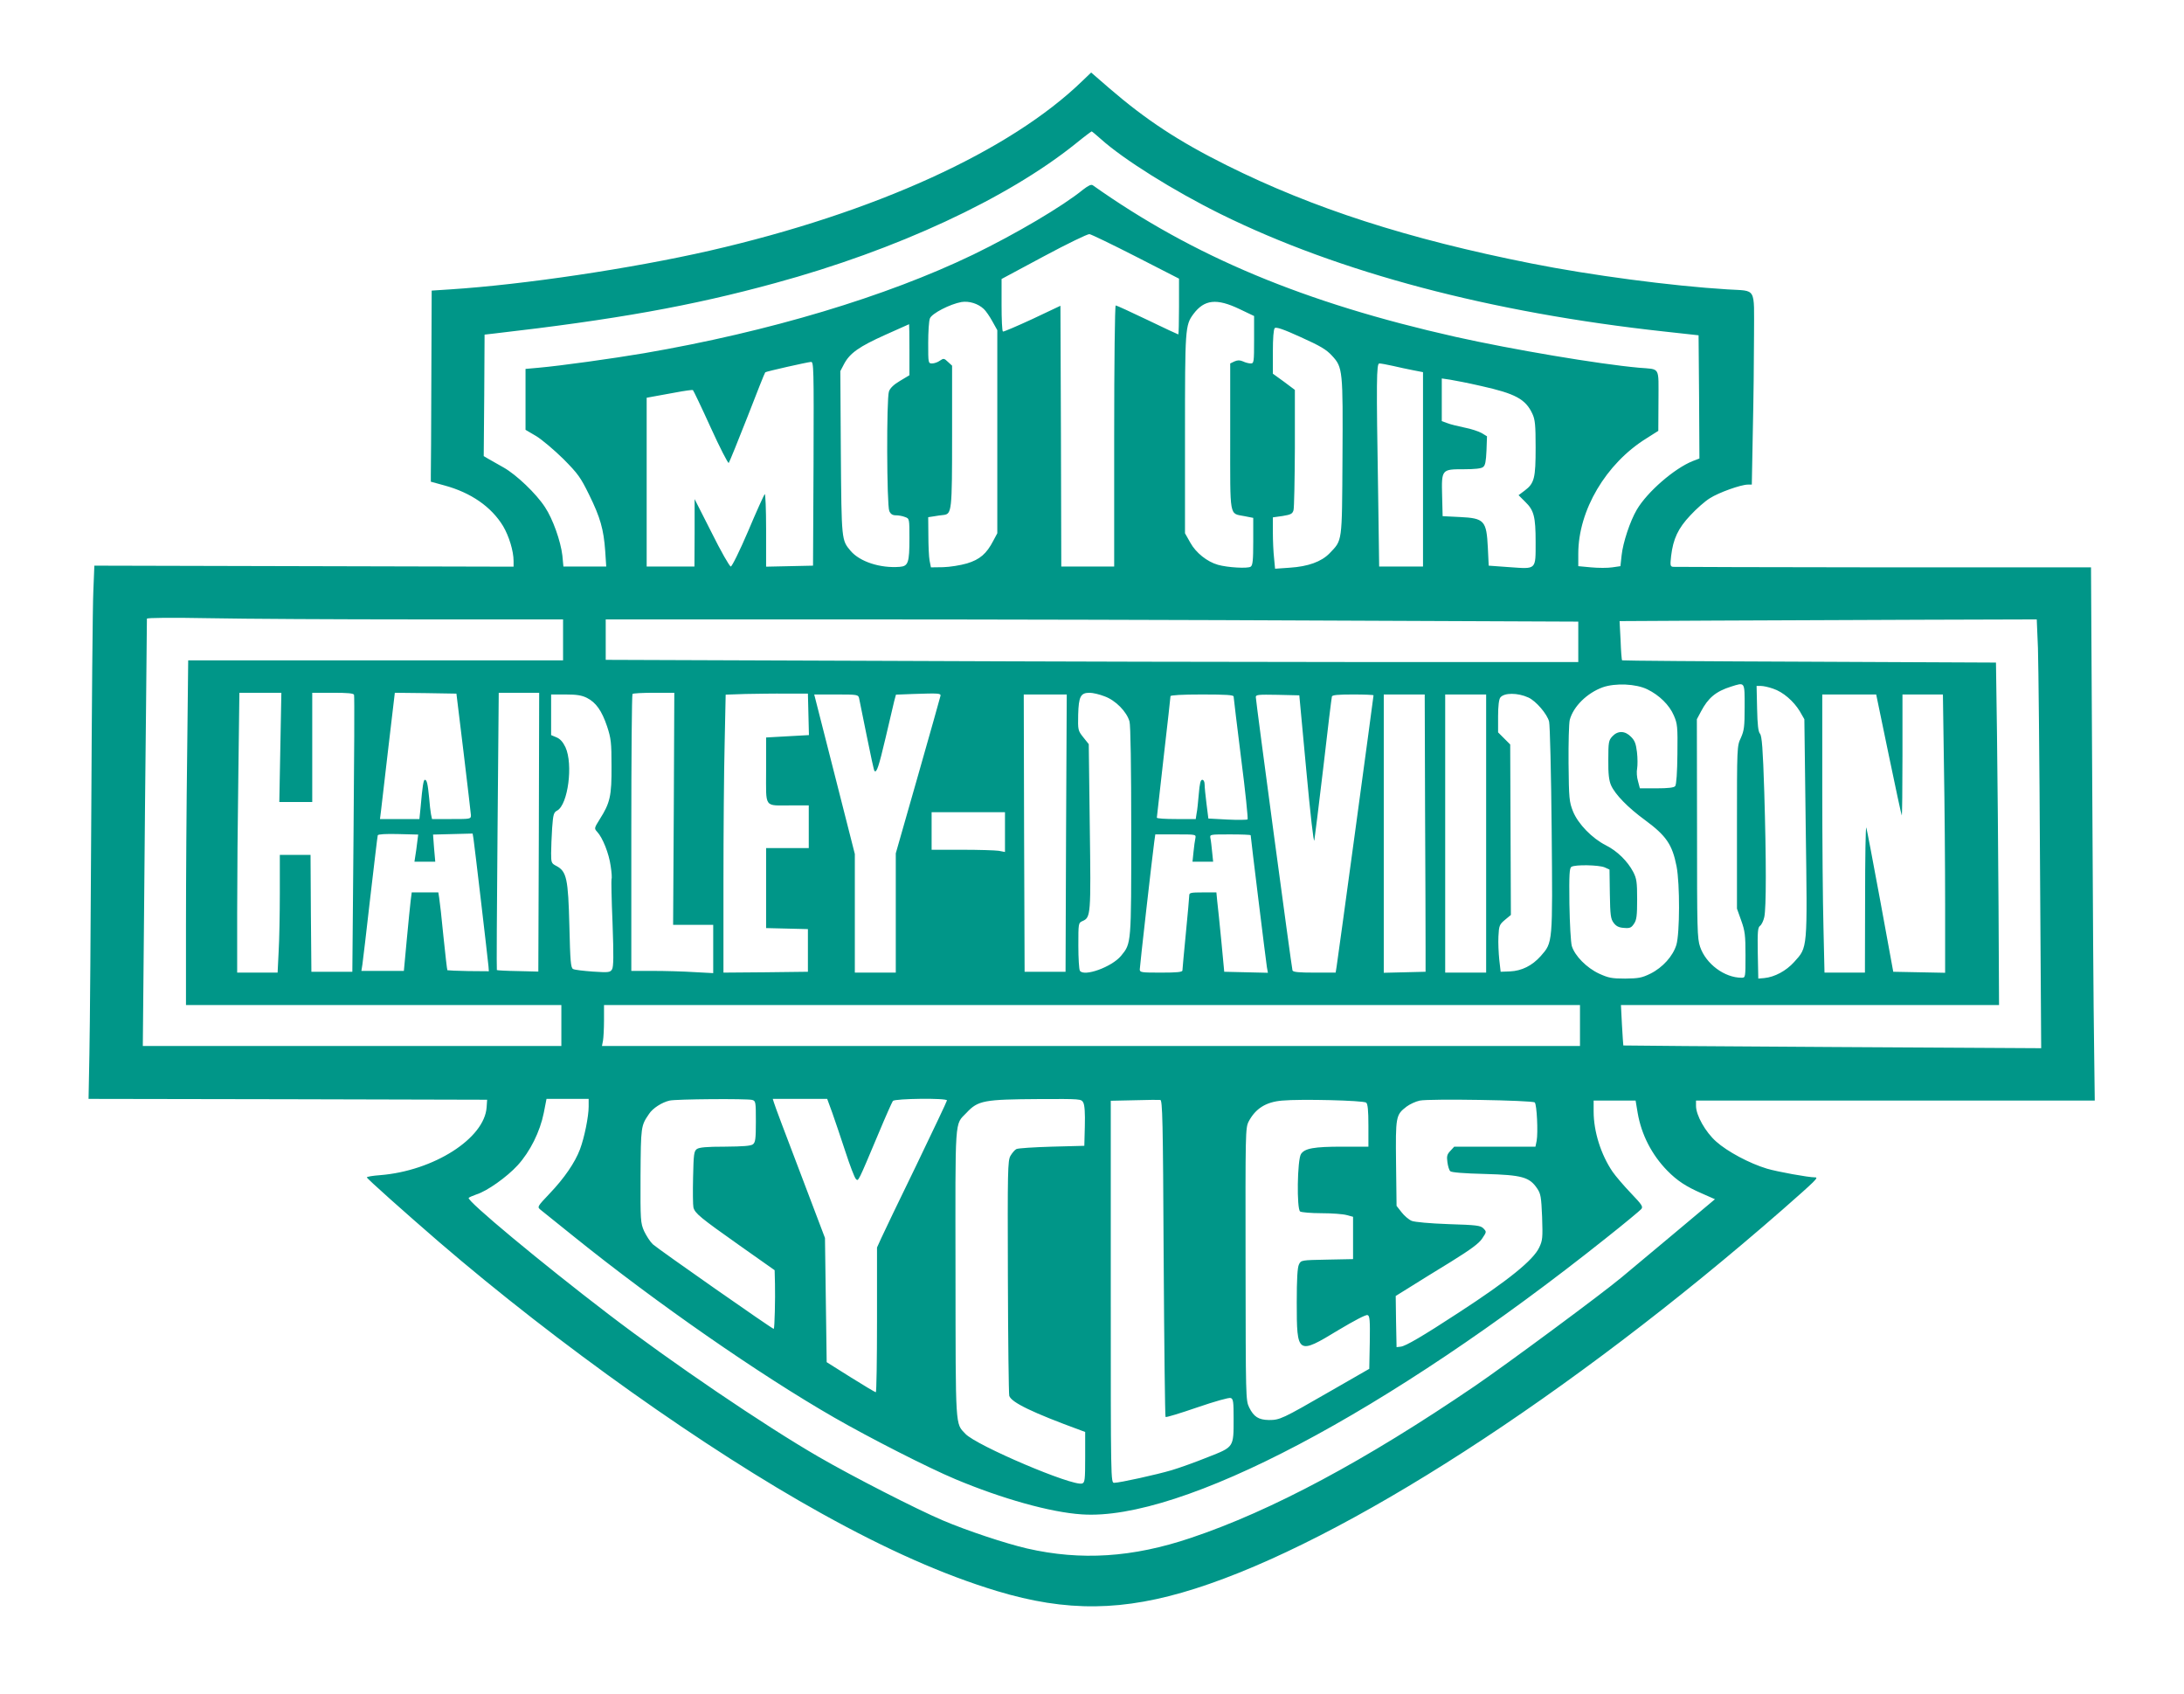 <?xml version="1.0" standalone="no"?>
<!DOCTYPE svg PUBLIC "-//W3C//DTD SVG 20010904//EN"
 "http://www.w3.org/TR/2001/REC-SVG-20010904/DTD/svg10.dtd">
<svg version="1.0" xmlns="http://www.w3.org/2000/svg"
 width="1280pt" height="993pt" viewBox="0 0 1280 993"
 preserveAspectRatio="xMidYMid meet">
<g transform="translate(0,993) scale(0.1,-0.1)"
fill="#009688" stroke="none">
<path d="M6345 9457 c-425 -413 -1219 -774 -2185 -996 -460 -105 -1090 -199
-1522 -227 l-108 -7 -2 -518 c-1 -286 -2 -538 -3 -561 l0 -41 80 -22 c155 -42
275 -125 344 -239 34 -58 61 -145 61 -204 l0 -33 -1229 3 -1228 3 -6 -150 c-4
-82 -9 -667 -12 -1300 -3 -632 -8 -1268 -11 -1412 l-5 -263 1168 -2 1168 -3
-3 -44 c-12 -183 -311 -373 -624 -398 -43 -3 -78 -9 -78 -13 0 -7 220 -203
420 -376 702 -604 1569 -1219 2244 -1593 389 -216 718 -361 1028 -455 410
-124 742 -120 1163 14 871 277 2192 1129 3442 2221 197 173 213 189 191 189
-40 0 -221 33 -282 51 -103 31 -232 100 -298 159 -63 56 -118 154 -118 209 l0
31 1168 0 1169 0 -4 323 c-3 177 -8 880 -11 1562 l-7 1240 -1215 0 c-668 1
-1223 2 -1234 3 -17 2 -18 8 -12 63 12 101 41 163 113 239 35 38 86 83 114
100 51 33 182 80 223 80 l23 0 6 317 c4 174 7 426 7 560 0 286 17 256 -155
267 -328 20 -804 83 -1150 152 -726 144 -1279 323 -1785 575 -283 141 -473
266 -690 453 l-105 91 -50 -48z m106 -341 c133 -120 429 -305 704 -441 693
-342 1581 -577 2600 -688 l200 -22 3 -361 2 -361 -39 -15 c-108 -43 -267 -181
-328 -285 -40 -68 -81 -193 -89 -267 l-7 -64 -48 -7 c-27 -4 -82 -4 -124 0
l-75 7 0 73 c0 254 162 528 398 675 l71 45 1 177 c0 204 13 182 -115 193 -234
21 -739 106 -1075 181 -885 199 -1536 471 -2125 888 -9 7 -26 -1 -57 -25 -120
-98 -393 -259 -644 -381 -510 -246 -1196 -452 -1929 -578 -189 -32 -492 -74
-617 -85 l-78 -7 0 -178 0 -179 63 -37 c34 -21 105 -81 158 -133 86 -87 101
-107 152 -211 65 -132 85 -202 94 -329 l6 -91 -125 0 -126 0 -6 64 c-10 85
-56 215 -102 284 -52 80 -168 190 -242 232 -34 19 -74 42 -90 51 l-27 16 3
356 2 356 53 6 c714 82 1161 162 1650 296 712 194 1360 495 1761 817 49 40 92
72 94 72 2 0 26 -20 53 -44z m207 -690 l252 -129 0 -163 c0 -90 -2 -164 -4
-164 -2 0 -84 38 -181 85 -98 47 -181 85 -186 85 -5 0 -9 -335 -9 -765 l0
-765 -155 0 -155 0 -2 764 -3 764 -165 -78 c-91 -42 -168 -75 -172 -73 -5 2
-8 73 -8 156 l0 152 248 133 c136 73 256 131 267 130 12 -2 134 -61 273 -132z
m-892 -307 c12 -11 34 -43 50 -72 l29 -52 0 -595 0 -595 -24 -45 c-39 -75 -78
-109 -154 -132 -38 -11 -100 -21 -140 -22 l-71 -1 -8 40 c-4 22 -7 88 -7 147
l-1 107 33 5 c17 3 43 7 57 8 48 6 50 22 50 464 l0 411 -24 22 c-23 22 -26 22
-48 7 -12 -9 -33 -16 -45 -16 -23 0 -23 2 -23 119 0 66 4 131 10 145 11 29
118 84 185 96 45 7 97 -9 131 -41z m1498 0 l86 -41 0 -139 c0 -131 -1 -139
-20 -139 -10 0 -31 5 -45 12 -19 8 -31 8 -50 0 l-25 -12 0 -429 c0 -485 -7
-448 84 -466 l51 -10 0 -138 c0 -111 -3 -140 -15 -148 -17 -12 -136 -5 -192
11 -63 18 -129 70 -162 130 l-31 55 0 580 c0 619 1 639 49 704 64 86 136 94
270 30z m-1934 -238 l0 -150 -55 -33 c-36 -21 -58 -42 -65 -62 -15 -42 -13
-668 2 -701 8 -18 19 -25 39 -25 15 0 39 -4 53 -10 26 -9 26 -10 26 -124 0
-144 -7 -164 -57 -168 -114 -9 -234 30 -288 94 -53 63 -53 59 -57 573 l-3 480
22 42 c34 64 89 102 240 170 76 34 139 62 141 63 1 0 2 -67 2 -149z m2477 -36
c63 -68 64 -85 61 -601 -3 -501 0 -477 -76 -557 -48 -49 -125 -77 -233 -84
l-86 -6 -6 63 c-4 35 -7 102 -7 150 l0 88 57 8 c49 8 58 13 64 34 4 14 7 178
8 365 l0 340 -64 48 -65 47 0 128 c0 80 4 132 11 139 8 8 50 -6 153 -53 115
-52 149 -72 183 -109z m-3039 -632 l-3 -598 -137 -3 -138 -3 0 218 c0 119 -4
213 -8 207 -5 -5 -49 -102 -97 -216 -50 -117 -95 -208 -102 -208 -7 0 -58 89
-112 198 l-100 197 0 -197 -1 -198 -140 0 -140 0 0 495 0 494 38 7 c20 4 80
15 132 24 52 10 98 16 101 14 3 -2 50 -100 104 -219 54 -119 102 -212 106
-208 4 5 53 125 109 268 55 142 102 261 105 263 4 5 244 59 268 61 16 1 17
-32 15 -596z m3394 573 c35 -8 89 -20 121 -26 l57 -11 0 -570 0 -569 -128 0
-129 0 -6 428 c-11 664 -10 762 7 762 8 0 43 -6 78 -14z m518 -118 c202 -45
261 -77 301 -163 16 -34 19 -66 19 -198 0 -179 -7 -209 -64 -252 l-36 -27 39
-39 c51 -49 61 -87 61 -235 0 -165 6 -159 -151 -148 l-124 9 -5 105 c-8 159
-20 173 -164 180 l-101 5 -3 119 c-4 156 -3 156 128 156 62 0 102 4 112 13 13
9 17 33 20 96 l3 84 -31 19 c-18 10 -63 25 -100 32 -38 8 -84 19 -101 26 l-33
12 0 125 0 125 48 -7 c26 -4 108 -20 182 -37z m-6232 -1368 l852 0 0 -120 0
-120 -1098 0 -1099 0 -6 -542 c-4 -298 -7 -752 -7 -1010 l0 -468 1100 0 1100
0 0 -120 0 -120 -1227 0 -1226 0 7 743 c3 408 9 969 12 1247 3 278 5 509 5
514 -1 6 147 7 367 3 202 -4 751 -7 1220 -7z m5370 -7 l1432 -6 0 -119 0 -118
-1213 0 c-668 0 -1950 3 -2850 7 l-1637 6 0 119 0 118 1418 0 c779 0 2062 -3
2850 -7z m4126 -160 c3 -93 9 -658 12 -1257 l7 -1089 -1224 7 c-673 4 -1224 8
-1225 9 -1 1 -4 55 -8 120 l-6 117 1108 0 1108 0 -3 583 c-2 320 -6 772 -9
1003 l-6 421 -1094 5 c-601 2 -1095 6 -1097 8 -3 3 -7 56 -9 117 l-6 113 552
3 c303 1 853 3 1222 5 l671 2 7 -167z m-2289 -243 c70 -34 129 -92 155 -153
21 -48 23 -65 21 -227 -1 -105 -6 -179 -13 -187 -7 -9 -41 -13 -109 -13 l-98
0 -11 42 c-7 22 -9 56 -5 75 3 18 3 61 -1 95 -6 50 -13 68 -35 90 -35 36 -77
37 -109 3 -22 -24 -24 -34 -24 -138 -1 -83 4 -121 16 -149 24 -54 99 -131 199
-204 125 -92 160 -144 185 -271 20 -104 19 -392 -1 -460 -20 -66 -80 -133
-152 -169 -51 -25 -70 -28 -148 -29 -79 0 -98 4 -153 29 -73 34 -142 104 -160
162 -6 23 -12 128 -14 247 -2 174 0 210 12 217 22 14 160 11 194 -3 l29 -13 2
-143 c2 -125 5 -146 22 -169 15 -20 30 -28 61 -30 35 -3 43 1 59 25 15 22 18
48 18 143 0 101 -3 121 -23 160 -33 63 -94 123 -160 156 -81 41 -163 125 -193
199 -22 56 -24 74 -26 280 -1 121 2 236 7 256 21 79 102 158 193 191 74 26
195 21 262 -12z m570 -103 c0 -116 -3 -138 -22 -181 -23 -48 -23 -52 -23 -525
l0 -476 25 -70 c22 -61 25 -87 25 -202 0 -132 0 -133 -23 -133 -100 0 -209 81
-243 181 -17 50 -18 99 -18 694 l-1 640 24 45 c42 80 87 118 176 146 83 26 80
31 80 -119z m167 107 c58 -19 120 -73 156 -132 l27 -47 8 -635 c10 -723 12
-699 -68 -788 -47 -52 -114 -88 -175 -94 l-35 -3 -3 149 c-2 126 0 150 13 160
9 6 20 29 25 51 12 53 12 334 0 734 -8 255 -14 328 -25 341 -10 11 -15 51 -17
148 l-3 132 26 0 c14 0 46 -7 71 -16z m-8749 -344 l-6 -320 96 0 97 0 0 320 0
320 120 0 c88 0 122 -3 125 -12 3 -7 1 -375 -3 -818 l-7 -805 -120 0 -120 0
-3 343 -2 342 -90 0 -90 0 0 -223 c0 -123 -3 -279 -7 -345 l-6 -122 -119 0
-118 0 0 348 c0 191 3 560 7 820 l6 472 123 0 123 0 -6 -320z m1074 -30 c23
-190 42 -355 43 -367 0 -23 -2 -23 -114 -23 l-114 0 -6 28 c-3 15 -8 59 -11
97 -8 81 -13 105 -25 105 -8 0 -14 -35 -25 -162 l-7 -68 -115 0 -116 0 6 48
c3 26 22 192 43 370 l38 322 180 -2 181 -3 42 -345z m441 -467 l-3 -817 -120
3 c-66 1 -121 4 -123 6 -2 2 0 368 4 814 l7 811 119 0 118 0 -2 -817z m791
137 l-4 -680 118 0 117 0 0 -142 0 -141 -112 6 c-62 4 -170 7 -240 7 l-128 0
0 808 c0 445 3 812 7 815 3 4 60 7 126 7 l119 0 -3 -680z m789 554 l3 -122
-126 -7 -125 -7 0 -193 c0 -226 -15 -205 148 -205 l102 0 0 -125 0 -125 -125
0 -125 0 0 -235 0 -234 123 -3 122 -3 0 -125 0 -125 -247 -3 -248 -2 0 528 c0
291 3 658 7 815 l6 286 116 4 c64 1 172 3 241 2 l125 0 3 -121z m774 108 c-1
-7 -61 -218 -132 -468 l-130 -455 0 -349 0 -350 -120 0 -120 0 0 348 0 347
-119 468 -119 467 129 0 c125 0 129 -1 134 -22 3 -13 23 -113 45 -222 22 -110
42 -202 45 -204 13 -13 25 24 65 193 23 99 46 197 51 217 l10 37 102 4 c149 5
162 4 159 -11z m962 -3 c64 -23 130 -90 146 -148 6 -22 10 -266 10 -642 0
-665 1 -657 -60 -731 -54 -65 -217 -124 -241 -87 -5 8 -9 74 -9 147 0 131 0
133 24 144 49 21 50 35 43 554 l-6 483 -32 40 c-31 39 -32 42 -30 133 3 106
14 128 67 128 18 0 58 -9 88 -21z m2484 -7 c44 -20 110 -97 121 -141 5 -20 12
-305 15 -633 6 -671 7 -660 -64 -741 -50 -56 -111 -87 -181 -90 l-54 -2 -8 70
c-4 39 -7 100 -5 137 3 63 6 70 38 97 l35 29 -2 500 -2 499 -36 36 -35 35 0
94 c0 60 5 100 13 110 22 29 102 29 165 0z m-5518 -2 c53 -27 87 -75 118 -167
23 -70 26 -94 26 -233 1 -174 -8 -215 -69 -311 -33 -53 -33 -54 -15 -74 32
-34 69 -127 79 -200 6 -38 8 -72 5 -76 -2 -4 0 -120 6 -259 7 -193 6 -256 -3
-271 -11 -18 -20 -19 -112 -13 -55 4 -107 10 -116 15 -14 7 -17 43 -22 253 -7
277 -16 319 -76 351 -29 15 -31 19 -31 74 0 32 3 99 6 149 6 80 9 91 30 102
63 35 94 271 48 371 -15 31 -31 49 -53 58 l-31 13 0 119 0 119 85 0 c66 0 95
-5 125 -20z m2808 -792 l-3 -813 -120 0 -120 0 -3 813 -2 812 126 0 126 0 -4
-812z m982 800 c0 -7 20 -170 44 -363 25 -192 41 -353 38 -357 -4 -3 -57 -4
-118 -1 l-112 6 -11 87 c-6 47 -11 98 -11 113 0 16 -6 27 -14 27 -10 0 -15
-23 -20 -82 -4 -46 -9 -98 -13 -115 l-5 -33 -114 0 c-63 0 -114 3 -114 8 0 4
18 164 40 355 22 190 40 351 40 357 0 6 66 10 185 10 141 0 185 -3 185 -12z
m426 -433 c24 -259 43 -428 47 -410 3 17 27 210 53 430 25 220 48 406 50 413
2 9 36 12 124 12 66 0 120 -2 120 -5 0 -8 -209 -1545 -216 -1587 l-6 -38 -124
0 c-91 0 -126 3 -129 13 -5 15 -215 1579 -215 1602 0 14 16 15 127 13 l128 -3
41 -440z m696 -225 c2 -368 3 -734 3 -812 l0 -143 -122 -3 -123 -3 0 816 0
815 120 0 120 0 2 -670z m358 -145 l0 -815 -120 0 -120 0 0 815 0 815 120 0
120 0 0 -815z m2359 463 c40 -194 75 -355 77 -357 2 -2 4 156 4 352 l0 357
118 0 119 0 6 -412 c4 -227 7 -594 7 -816 l0 -403 -152 3 -152 3 -76 415 c-42
228 -79 422 -82 430 -4 8 -7 -180 -7 -417 l-1 -433 -118 0 -119 0 -6 263 c-4
144 -7 511 -7 815 l0 552 158 0 158 0 73 -352z m-5179 -454 l0 -117 -37 7
c-21 3 -118 6 -215 6 l-178 0 0 110 0 110 215 0 215 0 0 -116z m-3445 -62 c-3
-26 -8 -62 -11 -79 l-5 -33 61 0 61 0 -7 79 -6 80 116 3 116 3 5 -30 c5 -30
83 -696 88 -749 l2 -28 -120 1 c-66 1 -121 4 -123 5 -2 2 -12 91 -23 197 -10
107 -22 209 -25 227 l-5 32 -78 0 -78 0 -6 -47 c-3 -27 -14 -130 -23 -230
l-17 -183 -125 0 -124 0 6 38 c3 20 24 197 46 392 23 195 42 360 44 365 2 6
48 9 120 7 l117 -3 -6 -47z m4561 26 c-3 -13 -8 -49 -11 -80 l-6 -58 60 0 61
0 -6 58 c-3 31 -7 67 -10 80 -4 22 -4 22 116 22 66 0 120 -2 120 -5 0 -12 90
-743 95 -773 l6 -33 -128 3 -128 3 -17 180 c-10 99 -20 204 -24 233 l-5 52
-80 0 c-69 0 -79 -2 -79 -17 0 -10 -9 -110 -20 -223 -11 -113 -20 -211 -20
-217 0 -10 -32 -13 -125 -13 -116 0 -125 1 -125 19 0 18 73 660 85 749 l6 42
120 0 c119 0 119 0 115 -22z m2254 -1098 l0 -120 -2866 0 -2866 0 6 31 c3 17
6 71 6 120 l0 89 2860 0 2860 0 0 -120z m-5810 -475 c0 -58 -25 -182 -51 -251
-29 -77 -92 -169 -177 -258 -73 -77 -74 -79 -55 -95 11 -9 101 -81 199 -160
478 -385 1082 -805 1524 -1059 209 -120 548 -293 710 -361 272 -114 556 -194
740 -206 584 -40 1788 595 3075 1621 105 83 196 159 204 168 12 14 5 25 -61
94 -41 43 -89 99 -107 125 -68 100 -111 235 -111 353 l0 64 123 0 123 0 12
-72 c22 -128 83 -246 174 -339 58 -59 110 -93 202 -133 l77 -34 -248 -208
c-136 -114 -270 -226 -298 -249 -113 -95 -674 -510 -860 -637 -643 -438 -1192
-732 -1666 -891 -341 -115 -644 -134 -959 -62 -126 29 -357 106 -495 165 -153
65 -530 258 -725 371 -322 186 -865 555 -1235 838 -390 298 -834 667 -818 681
4 4 25 13 45 20 62 19 179 102 242 171 73 80 131 197 153 307 l16 82 124 0
123 0 0 -45z m958 39 c21 -6 22 -10 22 -127 0 -102 -3 -122 -17 -133 -13 -10
-58 -13 -164 -14 -109 0 -150 -4 -165 -14 -17 -13 -19 -30 -22 -167 -2 -83 -1
-162 2 -175 9 -35 40 -60 269 -222 l207 -146 2 -81 c2 -83 -2 -258 -7 -263 -4
-4 -677 467 -709 496 -16 15 -38 50 -51 77 -21 48 -22 62 -21 325 2 289 2 292
50 362 21 33 76 68 120 78 37 9 452 12 484 4z m470 -76 c16 -46 51 -148 77
-228 26 -80 53 -151 61 -159 15 -16 11 -23 134 269 40 96 78 181 83 188 11 14
317 18 317 3 0 -5 -82 -177 -181 -383 -100 -205 -192 -397 -205 -426 l-24 -53
0 -424 c0 -234 -3 -425 -7 -424 -5 0 -71 40 -148 88 l-140 88 -5 364 -5 364
-146 385 c-81 212 -150 395 -153 408 l-7 22 159 0 160 0 30 -82z m1471 60 c8
-15 11 -62 9 -138 l-3 -115 -190 -5 c-104 -3 -198 -9 -208 -14 -10 -5 -25 -23
-35 -40 -16 -28 -17 -85 -15 -709 1 -373 5 -686 8 -697 12 -39 137 -99 418
-202 l27 -10 0 -148 c0 -134 -2 -149 -18 -154 -55 -18 -619 222 -684 291 -60
63 -57 24 -58 942 -1 930 -6 866 64 939 68 73 102 79 427 81 245 1 246 1 258
-21z m471 -911 c3 -509 8 -928 11 -931 3 -4 87 22 186 56 102 35 187 59 196
55 15 -5 17 -23 17 -120 0 -171 3 -166 -152 -227 -72 -29 -167 -63 -211 -76
-88 -26 -305 -74 -337 -74 -20 0 -20 10 -20 1120 l0 1119 138 3 c75 2 144 3
152 2 13 -1 16 -113 20 -927z m1187 911 c9 -7 13 -45 13 -134 l0 -124 -152 0
c-168 0 -221 -10 -243 -43 -22 -33 -26 -324 -5 -337 8 -5 65 -10 125 -10 61 0
127 -5 148 -11 l37 -10 0 -124 0 -124 -152 -3 c-151 -3 -153 -3 -165 -28 -9
-18 -13 -84 -13 -223 0 -305 4 -308 244 -162 92 55 162 92 171 88 13 -4 15
-30 13 -160 l-3 -155 -235 -135 c-276 -159 -289 -165 -353 -165 -61 1 -89 19
-116 74 -20 42 -20 54 -21 840 -1 773 -1 797 18 835 40 76 101 115 196 123
108 10 478 1 493 -12z m988 1 c12 -12 20 -176 11 -225 l-7 -34 -238 0 -238 0
-23 -25 c-19 -20 -22 -31 -17 -66 3 -23 10 -47 17 -53 7 -7 80 -13 203 -16
217 -6 261 -18 306 -85 21 -31 24 -49 29 -167 4 -122 3 -137 -17 -179 -35 -74
-179 -191 -471 -381 -211 -138 -312 -197 -340 -200 l-25 -3 -3 150 -2 150 82
51 c46 29 154 96 241 149 119 74 165 108 184 137 26 39 26 39 7 59 -17 17 -40
20 -204 25 -111 4 -197 12 -216 19 -17 7 -44 30 -60 51 l-29 37 -3 248 c-3
276 -2 285 62 334 19 14 53 30 77 35 57 12 661 2 674 -11z"/>
</g>
</svg>
